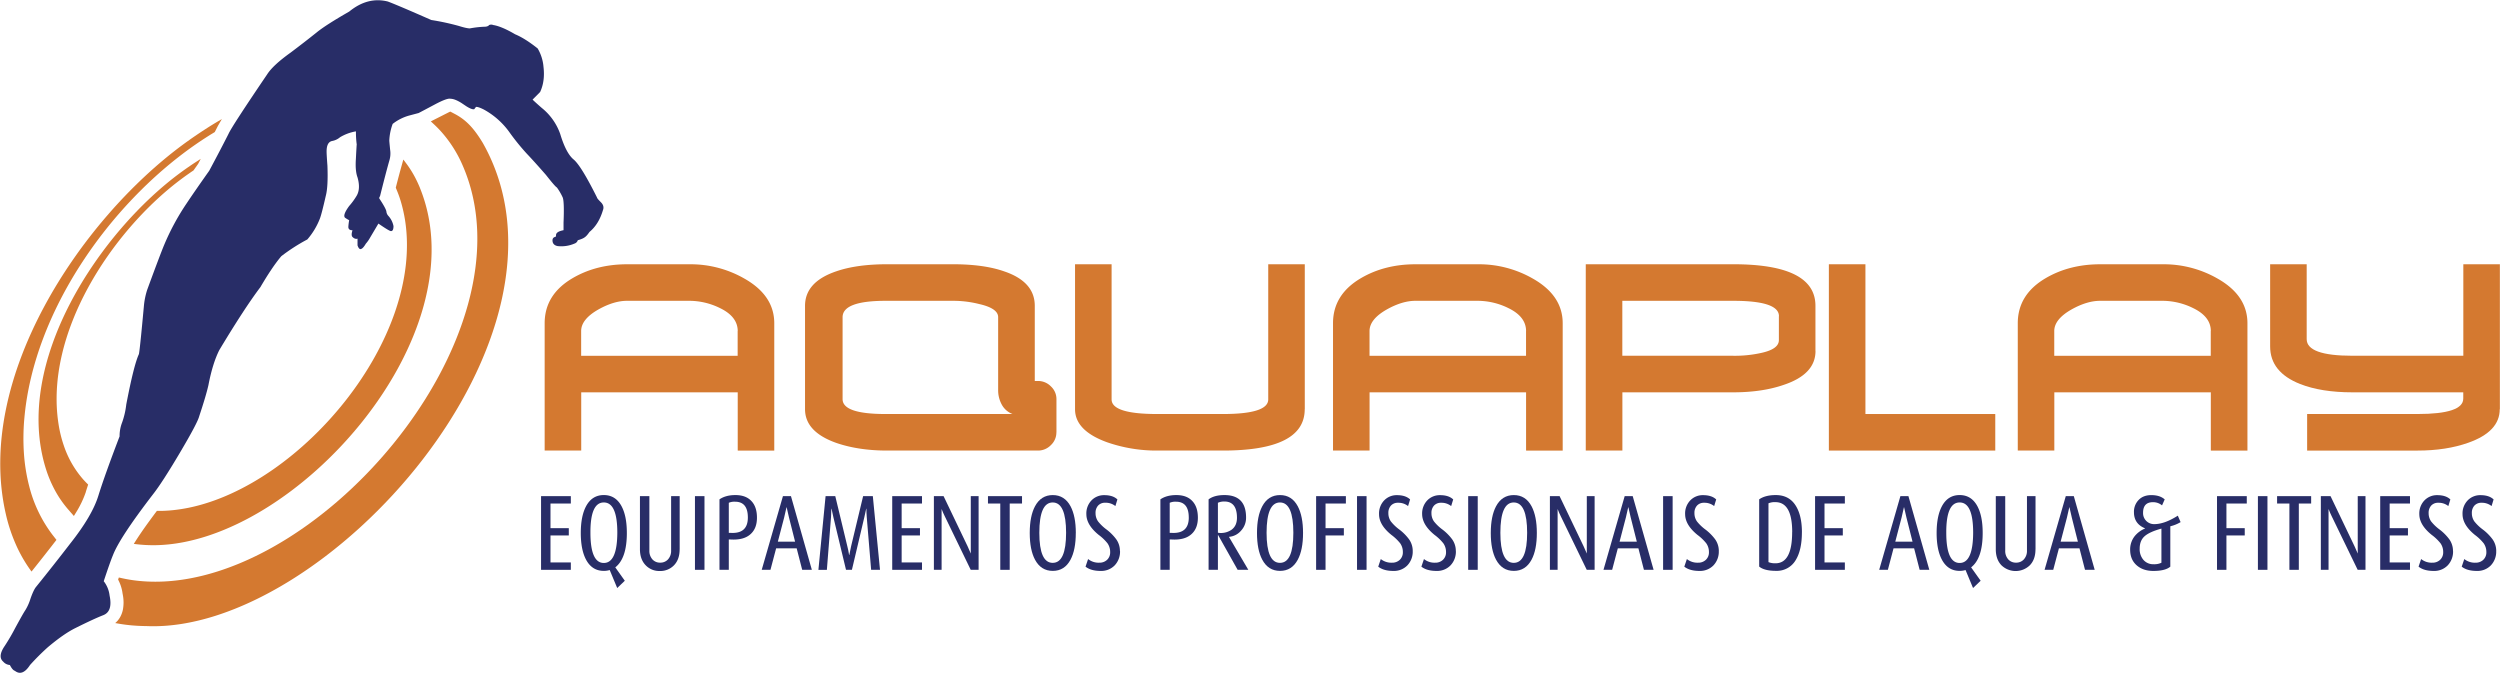 <svg id="b3465288-98e7-4160-a096-9d51f2df073f" data-name="Camada 1" xmlns="http://www.w3.org/2000/svg" viewBox="0 0 1805.12 486"><path d="M532.67,325.33V283.28h-113v42.05h-26.4V233.4q0-20.75,20.21-32.58,17.11-10,39.32-10H497.9a78.07,78.07,0,0,1,39.68,10.38q21.48,12.19,21.48,32.22v91.93Zm0-86.28q0-10.38-12.75-16.57a50.15,50.15,0,0,0-22-5.28H452.75q-9.47,0-20.57,6.19-12.56,7.1-12.56,15.66v17.83h113V239.05Z" fill="#d47930" fill-rule="evenodd"/><path d="M762.76,312.22a12.46,12.46,0,0,1-4,9.2,12.89,12.89,0,0,1-9.29,3.91H640.62q-20.58,0-36.59-5.46-22.75-8-22.76-24.39V220.84q0-17.29,22.57-24.94,14.74-5.1,36.78-5.1H688q22.38,0,36.95,5.1,22.22,7.47,22.21,24.94v54.25h2.36a12.89,12.89,0,0,1,9.29,3.91,12.46,12.46,0,0,1,4,9.2v24Zm-31.67-13.28a14.75,14.75,0,0,1-7.83-6.92,21.56,21.56,0,0,1-2.55-10.38V229q0-6.36-13.65-9.46A77,77,0,0,0,688,217.2H639.52q-31.12,0-31.13,11.83V288.2q0,10.74,31,10.74Z" fill="#d47930" fill-rule="evenodd"/><path d="M942.07,295.48q0,29.85-59.16,29.85H835.58a108.48,108.48,0,0,1-36.23-6q-23.11-8.37-23.12-23.84V190.8h26.4v97.58q0,10.56,33,10.56h47.33q32.76,0,32.77-10.56V190.8h26.39V295.48Z" fill="#d47930" fill-rule="evenodd"/><path d="M1101.9,325.33V283.28h-113v42.05h-26.4V233.4q0-20.75,20.21-32.58,17.1-10,39.32-10h45.14a78.14,78.14,0,0,1,39.69,10.38q21.48,12.19,21.48,32.22v91.93Zm0-86.28q0-10.38-12.74-16.57a50.19,50.19,0,0,0-22-5.28H1022q-9.47,0-20.57,6.19-12.57,7.1-12.56,15.66v17.83h113V239.05Z" fill="#d47930" fill-rule="evenodd"/><path d="M1310.88,253.43q0,16.74-22.75,24.39-15.66,5.46-36.59,5.46h-80.1v42.05H1145V190.8h106.5q59.34,0,59.34,30v32.59Zm-26.39-25.13q0-11.1-33-11.1h-80.1v39.68h80.1a86.9,86.9,0,0,0,19.11-1.82q13.83-2.73,13.84-9.46V228.3Z" fill="#d47930" fill-rule="evenodd"/><polygon points="1320.53 325.33 1320.53 190.81 1346.93 190.81 1346.93 298.94 1440.68 298.94 1440.68 325.33 1320.53 325.33 1320.53 325.33" fill="#d47930" fill-rule="evenodd"/><path d="M1596.32,325.33V283.28h-113v42.05h-26.39V233.4q0-20.75,20.2-32.58,17.12-10,39.32-10h45.15a78.07,78.07,0,0,1,39.68,10.38q21.48,12.19,21.48,32.22v91.93Zm0-86.28q0-10.38-12.74-16.57a50.22,50.22,0,0,0-22-5.28H1516.4q-9.47,0-20.57,6.19-12.55,7.1-12.56,15.66v17.83h113V239.05Z" fill="#d47930" fill-rule="evenodd"/><path d="M1804.93,295.48q0,16.2-22.75,24.21-15.84,5.64-36.59,5.64h-79.73V298.94h79.73q33,0,33-11.11v-4.55h-80.1q-22.38,0-37.68-6-21.66-8.55-21.66-27.12V190.8h26.39v54.07q0,12,33,12h80.1V190.8h26.39V295.48Z" fill="#d47930" fill-rule="evenodd"/><polygon points="412.17 411.44 390.67 411.44 390.67 358.24 412.17 358.24 412.17 363.57 397.48 363.57 397.48 381.36 410.7 381.36 410.7 386.62 397.48 386.62 397.48 406.11 412.17 406.11 412.17 411.44 412.17 411.44" fill="#282d67" fill-rule="evenodd"/><path d="M452.61,384.84q0,18.33-8.35,24.82l6.88,9.67-5.49,5.26-5.41-13a14,14,0,0,1-4.26.61q-8.5,0-12.83-8.12-3.79-7.11-3.79-19.25t3.79-19.26q4.32-8.11,12.83-8.11t12.84,8.11q3.8,7.13,3.79,19.26Zm-6.88-.23q0-21.81-9.75-21.81t-9.66,21.81q0,21.88,9.66,21.88t9.75-21.88Z" fill="#282d67" fill-rule="evenodd"/><path d="M490.73,396.67q0,7.2-4,11.41a13.67,13.67,0,0,1-10.36,4.21A13.53,13.53,0,0,1,466.07,408q-4-4.26-4-11.45V358.24h6.81v39.28a9.11,9.11,0,0,0,2.16,6.34,7.27,7.27,0,0,0,5.65,2.4,7.36,7.36,0,0,0,5.68-2.4,9,9,0,0,0,2.21-6.34V358.24h6.18v38.43Z" fill="#282d67" fill-rule="evenodd"/><polygon points="508.67 411.44 501.79 411.44 501.79 358.24 508.67 358.24 508.67 411.44 508.67 411.44" fill="#282d67" fill-rule="evenodd"/><path d="M546.56,373.78c0,5.11-1.49,9-4.48,11.76q-4.87,4.56-14.46,4h-1.39v21.88H519.5V360.56q4.49-3.09,11.52-3.09c5.16,0,9.07,1.52,11.76,4.56q3.78,4.17,3.78,11.75Zm-6.57-.11q0-11.42-9.25-11.41a10,10,0,0,0-4.51.78v21.72h1.4q12.36.71,12.36-11.09Z" fill="#282d67" fill-rule="evenodd"/><path d="M586.23,411.44h-7l-4-15.54H560.41l-4.1,15.54H550l15.32-53.2h5.79l15.08,53.2ZM574.09,391.1l-4.4-17.47c-.52-2.12-1.09-4.59-1.71-7.43h-.07q-.39,1.86-1.7,7.43l-4.57,17.47Z" fill="#282d67" fill-rule="evenodd"/><path d="M635.41,411.44H629l-3.17-38.12q-.24-2.79-.24-6h-.15c-.21,1-.64,3-1.32,6l-9,38.12h-4.26l-9.12-38q-.62-2.47-1.32-6.11h-.15q0,1.69-.23,6l-3,38.12h-6.11l5.18-53.2h7l8.66,36c.52,2.07,1,4.23,1.32,6.5h.15c.16-1,.59-3.17,1.32-6.42l8.66-36.11h7l5.18,53.2Z" fill="#282d67" fill-rule="evenodd"/><polygon points="665.73 411.44 644.23 411.44 644.23 358.24 665.73 358.24 665.73 363.57 651.03 363.57 651.03 381.36 664.26 381.36 664.26 386.62 651.03 386.62 651.03 406.11 665.73 406.11 665.73 411.44 665.73 411.44" fill="#282d67" fill-rule="evenodd"/><path d="M706.56,411.44h-5.65L682.14,372.7q-1.1-2.16-2.26-5.18v43.92h-5.57v-53.2h7l17.4,36.34q1.08,2.32,2.24,5.11V358.24h5.65v53.2Z" fill="#282d67" fill-rule="evenodd"/><polygon points="737.95 363.57 729.06 363.57 729.06 411.44 722.25 411.44 722.25 363.57 713.36 363.57 713.36 358.24 737.95 358.24 737.95 363.57 737.95 363.57" fill="#282d67" fill-rule="evenodd"/><path d="M776.77,384.84q0,12.14-3.79,19.25-4.32,8.13-12.83,8.12t-12.84-8.12q-3.79-7.11-3.79-19.25t3.79-19.26q4.34-8.11,12.84-8.11T773,365.58q3.79,7.2,3.79,19.26Zm-7-.15q0-21.88-9.66-21.89t-9.67,21.89q0,21.72,9.67,21.72t9.66-21.72Z" fill="#282d67" fill-rule="evenodd"/><path d="M808.71,397.78a14.36,14.36,0,0,1-3.87,10.46,13.49,13.49,0,0,1-10.13,4q-7,0-10.9-3.09l1.85-5.49a12.14,12.14,0,0,0,8.12,2.63,7.84,7.84,0,0,0,5.61-2.09,7.31,7.31,0,0,0,2.2-5.57,10.85,10.85,0,0,0-1.93-6.34,33.79,33.79,0,0,0-6.26-6q-9-7.26-9-15.08a13.57,13.57,0,0,1,3.71-9.9,12.48,12.48,0,0,1,9.28-3.78q6.2,0,9.43,3.09l-1.46,4.79A11.13,11.13,0,0,0,798,363a6.62,6.62,0,0,0-5.07,2,7.68,7.68,0,0,0-1.89,5.48,10.32,10.32,0,0,0,1.78,5.95,31.33,31.33,0,0,0,6,5.79,35.18,35.18,0,0,1,7.11,7.1,14.47,14.47,0,0,1,2.71,8.5Z" fill="#282d67" fill-rule="evenodd"/><path d="M864.93,373.78c0,5.11-1.5,9-4.49,11.76q-4.87,4.56-14.46,4h-1.39v21.88h-6.73V360.56q4.49-3.09,11.52-3.09,7.74,0,11.76,4.56,3.78,4.17,3.79,11.75Zm-6.58-.11q0-11.42-9.25-11.41a10,10,0,0,0-4.51.78v21.72H846q12.36.71,12.36-11.09Z" fill="#282d67" fill-rule="evenodd"/><path d="M901.35,411.44h-7.71l-14.25-25.36v25.36h-6.73V360.56q4.1-3.09,11.44-3.09,15.63,0,15.62,16.23a13.65,13.65,0,0,1-3.67,9.52,12.71,12.71,0,0,1-8.62,4.4v.16l13.92,23.66Zm-8.2-37.58q0-11.76-9.12-11.75a10.92,10.92,0,0,0-4.64.92v21.58a6.27,6.27,0,0,0,1.62.23,13.54,13.54,0,0,0,8.2-2.32q3.94-2.86,3.94-8.66Z" fill="#282d67" fill-rule="evenodd"/><path d="M940.86,384.84q0,12.14-3.79,19.25-4.32,8.13-12.83,8.12t-12.84-8.12q-3.79-7.11-3.79-19.25t3.79-19.26q4.33-8.11,12.84-8.11t12.83,8.11q3.79,7.2,3.79,19.26Zm-7-.15q0-21.88-9.66-21.89t-9.67,21.89q0,21.72,9.67,21.72t9.66-21.72Z" fill="#282d67" fill-rule="evenodd"/><polygon points="971.79 363.57 957.1 363.57 957.1 381.36 970.33 381.36 970.33 386.62 957.1 386.62 957.1 411.44 950.3 411.44 950.3 358.24 971.79 358.24 971.79 363.57 971.79 363.57" fill="#282d67" fill-rule="evenodd"/><polygon points="986.72 411.44 979.84 411.44 979.84 358.24 986.72 358.24 986.72 411.44 986.72 411.44" fill="#282d67" fill-rule="evenodd"/><path d="M1020.05,397.78a14.36,14.36,0,0,1-3.87,10.46,13.49,13.49,0,0,1-10.13,4q-7,0-10.9-3.09l1.85-5.49a12.14,12.14,0,0,0,8.12,2.63,7.84,7.84,0,0,0,5.61-2.09,7.31,7.31,0,0,0,2.2-5.57,10.85,10.85,0,0,0-1.93-6.34,33.79,33.79,0,0,0-6.26-6q-9.06-7.26-9-15.08a13.57,13.57,0,0,1,3.71-9.9,12.47,12.47,0,0,1,9.28-3.78q6.18,0,9.43,3.09l-1.47,4.79a11.08,11.08,0,0,0-7.26-2.39,6.62,6.62,0,0,0-5.07,2,7.68,7.68,0,0,0-1.89,5.48,10.39,10.39,0,0,0,1.77,5.95,31.76,31.76,0,0,0,6,5.79,35.18,35.18,0,0,1,7.11,7.1,14.54,14.54,0,0,1,2.71,8.5Z" fill="#282d67" fill-rule="evenodd"/><path d="M1051.21,397.78a14.36,14.36,0,0,1-3.87,10.46,13.47,13.47,0,0,1-10.13,4q-7,0-10.9-3.09l1.86-5.49a12.12,12.12,0,0,0,8.12,2.63,7.83,7.83,0,0,0,5.6-2.09,7.31,7.31,0,0,0,2.21-5.57,10.85,10.85,0,0,0-1.94-6.34,33.79,33.79,0,0,0-6.26-6q-9-7.26-9.05-15.08a13.57,13.57,0,0,1,3.71-9.9,12.48,12.48,0,0,1,9.28-3.78q6.2,0,9.44,3.09l-1.47,4.79a11.11,11.11,0,0,0-7.27-2.39,6.65,6.65,0,0,0-5.07,2,7.68,7.68,0,0,0-1.89,5.48,10.32,10.32,0,0,0,1.78,5.95,31.33,31.33,0,0,0,6,5.79,35.18,35.18,0,0,1,7.11,7.1,14.47,14.47,0,0,1,2.71,8.5Z" fill="#282d67" fill-rule="evenodd"/><polygon points="1066.99 411.44 1060.1 411.44 1060.1 358.24 1066.99 358.24 1066.99 411.44 1066.99 411.44" fill="#282d67" fill-rule="evenodd"/><path d="M1109.67,384.84q0,12.14-3.79,19.25-4.34,8.13-12.83,8.12t-12.84-8.12q-3.8-7.11-3.79-19.25t3.79-19.26q4.33-8.11,12.84-8.11t12.83,8.11q3.8,7.2,3.79,19.26Zm-7-.15q0-21.88-9.66-21.89t-9.67,21.89q0,21.72,9.67,21.72t9.66-21.72Z" fill="#282d67" fill-rule="evenodd"/><path d="M1151.35,411.44h-5.64l-18.78-38.74q-1.1-2.16-2.26-5.18v43.92h-5.57v-53.2h7l17.4,36.34c.73,1.55,1.47,3.25,2.25,5.11V358.24h5.64v53.2Z" fill="#282d67" fill-rule="evenodd"/><path d="M1194,411.44h-7l-4-15.54h-14.85l-4.1,15.54h-6.26l15.31-53.2h5.8l15.08,53.2Zm-12.14-20.34-4.41-17.47c-.51-2.12-1.08-4.59-1.7-7.43h-.08c-.26,1.24-.82,3.72-1.7,7.43l-4.56,17.47Z" fill="#282d67" fill-rule="evenodd"/><polygon points="1207.72 411.44 1200.84 411.44 1200.84 358.24 1207.72 358.24 1207.72 411.44 1207.72 411.44" fill="#282d67" fill-rule="evenodd"/><path d="M1241.05,397.78a14.4,14.4,0,0,1-3.86,10.46,13.5,13.5,0,0,1-10.13,4q-7,0-10.91-3.09l1.86-5.49a12.12,12.12,0,0,0,8.12,2.63,7.82,7.82,0,0,0,5.6-2.09,7.31,7.31,0,0,0,2.21-5.57,10.85,10.85,0,0,0-1.94-6.34,33.79,33.79,0,0,0-6.26-6q-9-7.26-9-15.08a13.54,13.54,0,0,1,3.72-9.9,12.45,12.45,0,0,1,9.27-3.78q6.19,0,9.44,3.09l-1.47,4.79a11.11,11.11,0,0,0-7.27-2.39,6.61,6.61,0,0,0-5.06,2,7.64,7.64,0,0,0-1.9,5.48,10.32,10.32,0,0,0,1.78,5.95,31.33,31.33,0,0,0,6,5.79,35.54,35.54,0,0,1,7.12,7.1,14.53,14.53,0,0,1,2.7,8.5Z" fill="#282d67" fill-rule="evenodd"/><path d="M1301.06,384.3q0,12.75-4.41,20a15.73,15.73,0,0,1-14.23,7.88q-8.51,0-12.21-3.09V360.56q4.39-3.09,12-3.09,9.29,0,14.07,7.15t4.8,19.68Zm-7-.08q0-21.64-12.14-21.65a11.32,11.32,0,0,0-5,.85v42.45a12.45,12.45,0,0,0,5.1.85q12,0,12-22.5Z" fill="#282d67" fill-rule="evenodd"/><polygon points="1332.07 411.44 1310.57 411.44 1310.57 358.24 1332.07 358.24 1332.07 363.57 1317.38 363.57 1317.38 381.36 1330.6 381.36 1330.6 386.62 1317.38 386.62 1317.38 406.11 1332.07 406.11 1332.07 411.44 1332.07 411.44" fill="#282d67" fill-rule="evenodd"/><path d="M1393.08,411.44h-7l-4-15.54h-14.85l-4.1,15.54h-6.26l15.31-53.2h5.8l15.08,53.2Zm-12.14-20.34-4.41-17.47c-.51-2.12-1.08-4.59-1.7-7.43h-.08q-.37,1.86-1.7,7.43l-4.56,17.47Z" fill="#282d67" fill-rule="evenodd"/><path d="M1431.59,384.84q0,18.33-8.35,24.82l6.88,9.67-5.49,5.26-5.41-13a14,14,0,0,1-4.26.61q-8.51,0-12.83-8.12-3.8-7.11-3.79-19.25t3.79-19.26q4.32-8.11,12.83-8.11t12.84,8.11q3.79,7.13,3.79,19.26Zm-6.88-.23q0-21.81-9.75-21.81t-9.66,21.81q0,21.88,9.66,21.88t9.75-21.88Z" fill="#282d67" fill-rule="evenodd"/><path d="M1469.71,396.67q0,7.2-4,11.41a14.72,14.72,0,0,1-20.65,0q-4-4.26-4-11.45V358.24h6.81v39.28a9.11,9.11,0,0,0,2.16,6.34,7.27,7.27,0,0,0,5.65,2.4,7.36,7.36,0,0,0,5.68-2.4,9,9,0,0,0,2.21-6.34V358.24h6.18v38.43Z" fill="#282d67" fill-rule="evenodd"/><path d="M1512.48,411.44h-7l-4-15.54h-14.84l-4.1,15.54h-6.26l15.31-53.2h5.8l15.08,53.2Zm-12.15-20.34-4.4-17.47c-.52-2.12-1.09-4.59-1.7-7.43h-.08q-.39,1.86-1.7,7.43l-4.57,17.47Z" fill="#282d67" fill-rule="evenodd"/><path d="M1574.49,377a26.56,26.56,0,0,1-7.42,3v29.15q-3.63,3.09-12.22,3.09-7.5,0-12.14-4.13t-4.64-11.25a15.44,15.44,0,0,1,3.17-9.59,18.74,18.74,0,0,1,7.58-5.65v-.15q-8-3.26-8-11.6a12.17,12.17,0,0,1,3.18-8.66q3.39-3.72,9.35-3.71,6.19,0,9.67,3.09l-1.93,4.33a10,10,0,0,0-6.54-2.32q-7.15,0-7.15,7.65a7.92,7.92,0,0,0,8.09,8.2q7.41,0,17-6.11l2,4.64Zm-13.84,29.39V381.67q-8.65,2.38-12.18,5.55t-3.52,8.94a11.76,11.76,0,0,0,2.63,8,9.26,9.26,0,0,0,7.5,3.24,11.9,11.9,0,0,0,5.57-1.08Z" fill="#282d67" fill-rule="evenodd"/><polygon points="1622.28 363.57 1607.59 363.57 1607.59 381.36 1620.81 381.36 1620.81 386.62 1607.59 386.62 1607.59 411.44 1600.79 411.44 1600.79 358.24 1622.28 358.24 1622.28 363.57 1622.28 363.57" fill="#282d67" fill-rule="evenodd"/><polygon points="1637.21 411.44 1630.32 411.44 1630.32 358.24 1637.21 358.24 1637.21 411.44 1637.21 411.44" fill="#282d67" fill-rule="evenodd"/><polygon points="1668.76 363.57 1659.86 363.57 1659.86 411.44 1653.06 411.44 1653.06 363.57 1644.17 363.57 1644.17 358.24 1668.76 358.24 1668.76 363.57 1668.76 363.57" fill="#282d67" fill-rule="evenodd"/><path d="M1708,411.44h-5.64l-18.78-38.74c-.72-1.44-1.48-3.17-2.26-5.18v43.92h-5.56v-53.2h7l17.39,36.34c.73,1.55,1.47,3.25,2.25,5.11V358.24H1708v53.2Z" fill="#282d67" fill-rule="evenodd"/><polygon points="1740.13 411.44 1718.63 411.44 1718.63 358.24 1740.13 358.24 1740.13 363.57 1725.44 363.57 1725.44 381.36 1738.66 381.36 1738.66 386.62 1725.44 386.62 1725.44 406.11 1740.13 406.11 1740.13 411.44 1740.13 411.44" fill="#282d67" fill-rule="evenodd"/><path d="M1771.22,397.78a14.36,14.36,0,0,1-3.87,10.46,13.49,13.49,0,0,1-10.13,4q-7,0-10.9-3.09l1.85-5.49a12.12,12.12,0,0,0,8.12,2.63,7.84,7.84,0,0,0,5.61-2.09,7.31,7.31,0,0,0,2.2-5.57,10.85,10.85,0,0,0-1.93-6.34,33.79,33.79,0,0,0-6.26-6q-9.06-7.26-9.05-15.08a13.57,13.57,0,0,1,3.71-9.9,12.47,12.47,0,0,1,9.28-3.78q6.18,0,9.43,3.09l-1.47,4.79a11.08,11.08,0,0,0-7.26-2.39,6.62,6.62,0,0,0-5.07,2,7.68,7.68,0,0,0-1.89,5.48,10.39,10.39,0,0,0,1.77,5.95,31.76,31.76,0,0,0,6,5.79,35.18,35.18,0,0,1,7.11,7.1,14.54,14.54,0,0,1,2.71,8.5Z" fill="#282d67" fill-rule="evenodd"/><path d="M1802.38,397.78a14.36,14.36,0,0,1-3.87,10.46,13.47,13.47,0,0,1-10.13,4q-7,0-10.9-3.09l1.86-5.49a12.1,12.1,0,0,0,8.12,2.63,7.83,7.83,0,0,0,5.6-2.09,7.31,7.31,0,0,0,2.21-5.57,10.85,10.85,0,0,0-1.94-6.34,33.79,33.79,0,0,0-6.26-6q-9-7.26-9-15.08a13.57,13.57,0,0,1,3.71-9.9,12.48,12.48,0,0,1,9.28-3.78q6.2,0,9.44,3.09l-1.47,4.79a11.11,11.11,0,0,0-7.27-2.39,6.65,6.65,0,0,0-5.07,2,7.68,7.68,0,0,0-1.89,5.48,10.32,10.32,0,0,0,1.78,5.95,31.33,31.33,0,0,0,6,5.79,35.18,35.18,0,0,1,7.11,7.1,14.47,14.47,0,0,1,2.71,8.5Z" fill="#282d67" fill-rule="evenodd"/><path d="M63.37,350.72l.28-.84-.28-.28-.46-.46-.45-.45-.46-.46-.45-.48c-.16-.16-.31-.33-.46-.49l-.45-.49-.46-.49c-.16-.18-.3-.36-.46-.53a71.38,71.38,0,0,1-13.67-24.1,90.25,90.25,0,0,1-3.74-15.16c-10.46-65.7,38.12-139,87.52-176.39,1.75-1.32,3.53-2.64,5.12-3.75.29-.21,2-1.38,3.22-2.26l1.53-1,1.41-2,1.95-2.76c.33-.59,1-1.9,1-1.9l.88-1.73-3.76,2.45c-3.42,2.22-6.94,4.66-10.31,7.12C72.59,166.79,8.82,261.1,33.15,338.56A87.71,87.71,0,0,0,39.66,354,76.67,76.67,0,0,0,49,367.57l4.34,5L55,369.87a71.35,71.35,0,0,0,7-14.7l0-.19,1.37-4.26Z" fill="#d47930" fill-rule="evenodd"/><path d="M38.47,392.77l2.29-2.95-2.59-3.31A97.08,97.08,0,0,1,21.07,351,130.16,130.16,0,0,1,17.32,328a161.67,161.67,0,0,1,.29-26.3C24.5,225.09,78.66,148.15,140.23,105c1.31-.91,2.62-1.82,3.8-2.61l2.49-1.66.63-.41,2.5-1.61,2.49-1.58,1.67-1,1.26-.77,1.11-2.18c.6-1.18,1.29-2.53,1.58-3l.62-1.09,1.82-3.12-2.38,1.39-.68.4-2.5,1.5-3.12,1.92-3.12,2-2.5,1.62-3.12,2.08-3.12,2.13-1.25.87-.62.43-2.5,1.78c-1.26.9-2.54,1.84-3.84,2.8C57.72,159.56-18,272.7,4.08,370.63a120.49,120.49,0,0,0,8.25,24.47,103.15,103.15,0,0,0,10.43,17.59l3.3-4.13,3.75-4.73,3.74-4.76,3.75-4.79,1.17-1.51Z" fill="#d47930" fill-rule="evenodd"/><path d="M303.23,135.68q-1.55-3.78-3.43-7.4a76.05,76.05,0,0,0-6.32-10.08l-2.25-3-.86,3.09-.6,2.14c-1.06,3.82-2.16,7.95-3.21,12l-.79,3.08,1.09,2.69a80.53,80.53,0,0,1,3.1,9.18,106.62,106.62,0,0,1,2.41,11c14,86.2-74.74,191.48-156,208.21q-5.7,1.17-11.33,1.76-3.75.39-7.53.51c-1.82.06-2.39,0-4.21,0L111.68,371,110,373.28q-.42.59-.84,1.14l-.83,1.14-.84,1.15c-3.65,5-7.59,10.69-10.87,16l.84.11a104.23,104.23,0,0,0,14.92.83c100.8-1.6,234.23-151.2,190.84-257.93Z" fill="#d47930" fill-rule="evenodd"/><path d="M348.6,103.2c-6.33-10.45-11.89-16.53-20.2-20.91l-3.26-1.72-.85.38-11.51,5.83-.16.08-1.53.81,1.9,1.76c1.87,1.73,3.58,3.43,5.33,5.36a90,90,0,0,1,15.42,23.94c55,123.94-109.42,313.16-233.41,300.71a103.7,103.7,0,0,1-13.92-2.34L85.8,417l-.39,1.1-.13.39.31.61a29.09,29.09,0,0,1,2.9,9.4q.14.66.24,1.29a28.61,28.61,0,0,1,0,10.44,19.18,19.18,0,0,1-1.11,3.57,16.92,16.92,0,0,1-1.1,2.17,15.18,15.18,0,0,1-1.11,1.61,13.83,13.83,0,0,1-1.88,2l-.33.31,1.11.19c3.84.69,7.15,1.15,11,1.49,3.41.3,6.9.46,10.39.49C234,457.74,427.6,243,348.6,103.2Z" fill="#d47930" fill-rule="evenodd"/><path d="M257.55,104.45c-.05.33-.26,3.81-.59,10.37-.39,5.67,0,10.06,1.2,13.31q2.41,8.48-.88,13.61a48.22,48.22,0,0,1-5.16,7c-3.24,4.42-4.22,7.23-3,8.45a26.11,26.11,0,0,0,3,1.82,39.37,39.37,0,0,0-.6,4.82c0,1.64,1,2.43,3,2.43-.79,2.41-.79,4,0,4.84,1.23,1.21,2.43,1.61,3.63,1.21v4.86c.81,2.39,1.82,3.22,3,2.39.8-.39,1.83-1.61,3-3.61a23.33,23.33,0,0,0,3-4.25l6.08-10.27c5.23,3.63,8.27,5.44,9.07,5.44,1.23,0,1.82-1.21,1.82-3.62a15.11,15.11,0,0,0-3.63-7.28,5.45,5.45,0,0,1-1.51-3.32c-.22-1.39-1.92-4.55-5.14-9.39v-.58l.6-1.22q4.22-16.91,6.65-25.4a17.54,17.54,0,0,0,.61-7.87c-.4-4-.61-6.25-.61-6.66a38.9,38.9,0,0,1,2.44-12.07,33.92,33.92,0,0,1,12.1-6.08l6.65-1.77c1.58-.82,5.43-2.85,11.49-6.08s9.87-4.64,11.48-4.22c2,0,4.63,1,7.86,3l3.63,2.44c3.21,2,5.25,2.62,6.07,1.81v-.61h.58V77.3c.81-.39,2.84.21,6.06,1.84a55.33,55.33,0,0,1,18.14,16,163.79,163.79,0,0,0,12.71,15.75q5.46,5.73,13.9,15.4c4.46,5.67,7.06,8.67,7.89,9.07a40.2,40.2,0,0,1,4.23,7.27c.78,2,1,8.07.58,18.13v5.45c-2.35.49-5.43,1.31-5.43,3.63,0,.82-.21,1.21-.61,1.21-1.61.41-2.2,1.61-1.82,3.64.4,1.6,1.61,2.64,3.64,3a23.93,23.93,0,0,0,12.09-1.8,3.64,3.64,0,0,0,2.42-2.43c4.93-1.41,6-2.52,8.47-6,4.41-3.65,7.67-8.87,9.69-15.72.81-2,.32-3.94-1.51-5.75s-2.75-2.93-2.75-3.33q-11.46-23-16.93-27.52t-9.68-18.47a41.93,41.93,0,0,0-13.3-18.74c-3.23-2.81-5.45-4.84-6.63-6L390,66.43q3.65-7.85,2.43-18.14A30.94,30.94,0,0,0,388.23,35c-6.06-4.83-11.49-8.26-16.34-10.27-5.55-3.3-11.43-6-15.72-6.65a3.85,3.85,0,0,0-3,0l-.6.6a5.32,5.32,0,0,1-2.42.61,73.34,73.34,0,0,0-10.88,1.21c-1.62,0-4.34-.62-8.16-1.82a176.73,176.73,0,0,0-19.67-4.23Q286.6,3.52,280,1.09q-14.52-3.63-27.84,7.26c-11.3,6.48-19.15,11.49-23.59,15.13-6.05,4.84-12.32,9.68-18.75,14.52q-12.69,9.07-16.94,15.73Q167.43,91.23,165,96.66c-3.26,6.46-7.88,15.34-13.93,26.63q-10.29,14.51-16.33,23.58a172.59,172.59,0,0,0-16.33,30.27q-3,7.23-12.11,32.06a53.57,53.57,0,0,0-2.43,12.09q-3,32.66-3.61,34.48-3.64,7.86-9.09,36.3a58.3,58.3,0,0,1-3,13,26.69,26.69,0,0,0-1.82,10Q75.49,343.48,71,358T50.71,392.48Q38.61,408.2,25.9,423.93c-1.22,1.59-2.52,4.42-3.94,8.48a35.92,35.92,0,0,1-3.65,8.14c-1,1.44-3.4,5.66-7.23,12.7a144.6,144.6,0,0,1-7.57,13c-3.62,5.24-4,9.07-1.18,11.49a6.91,6.91,0,0,0,4.8,2.42c1.22,2.4,2.42,3.84,3.64,4.23,3.62,2.8,7.26,1.41,10.91-4.23a179.6,179.6,0,0,1,12.7-12.7q11.46-9.68,19.95-13.92,13.31-6.65,20.26-9.37c4.64-1.82,6.15-6.54,4.53-14.21a20.51,20.51,0,0,0-4.22-10.29c3.2-9.69,5.44-15.94,6.64-18.76q4.84-12.68,29.06-44.16,6.62-8.44,19.34-29.93t13.91-26.31c3.23-9.69,5.44-17.13,6.64-22.39,2-10.47,4.64-19,7.89-25.4q18.15-30.21,29.62-45.38c5.67-9.66,10.68-17.13,15.14-22.38A134.15,134.15,0,0,1,221.9,172.9,51.28,51.28,0,0,0,231,157.77c.78-2,2.21-7.46,4.23-16.34q1.78-6.63,1.19-21.77c-.39-5.25-.6-8.67-.6-10.29,0-4.42,1.3-7,3.93-7.56a12.14,12.14,0,0,0,5.76-2.71A32.89,32.89,0,0,1,257,94.85a68.82,68.82,0,0,0,.59,9.6Z" fill="#282d67" fill-rule="evenodd"/></svg>